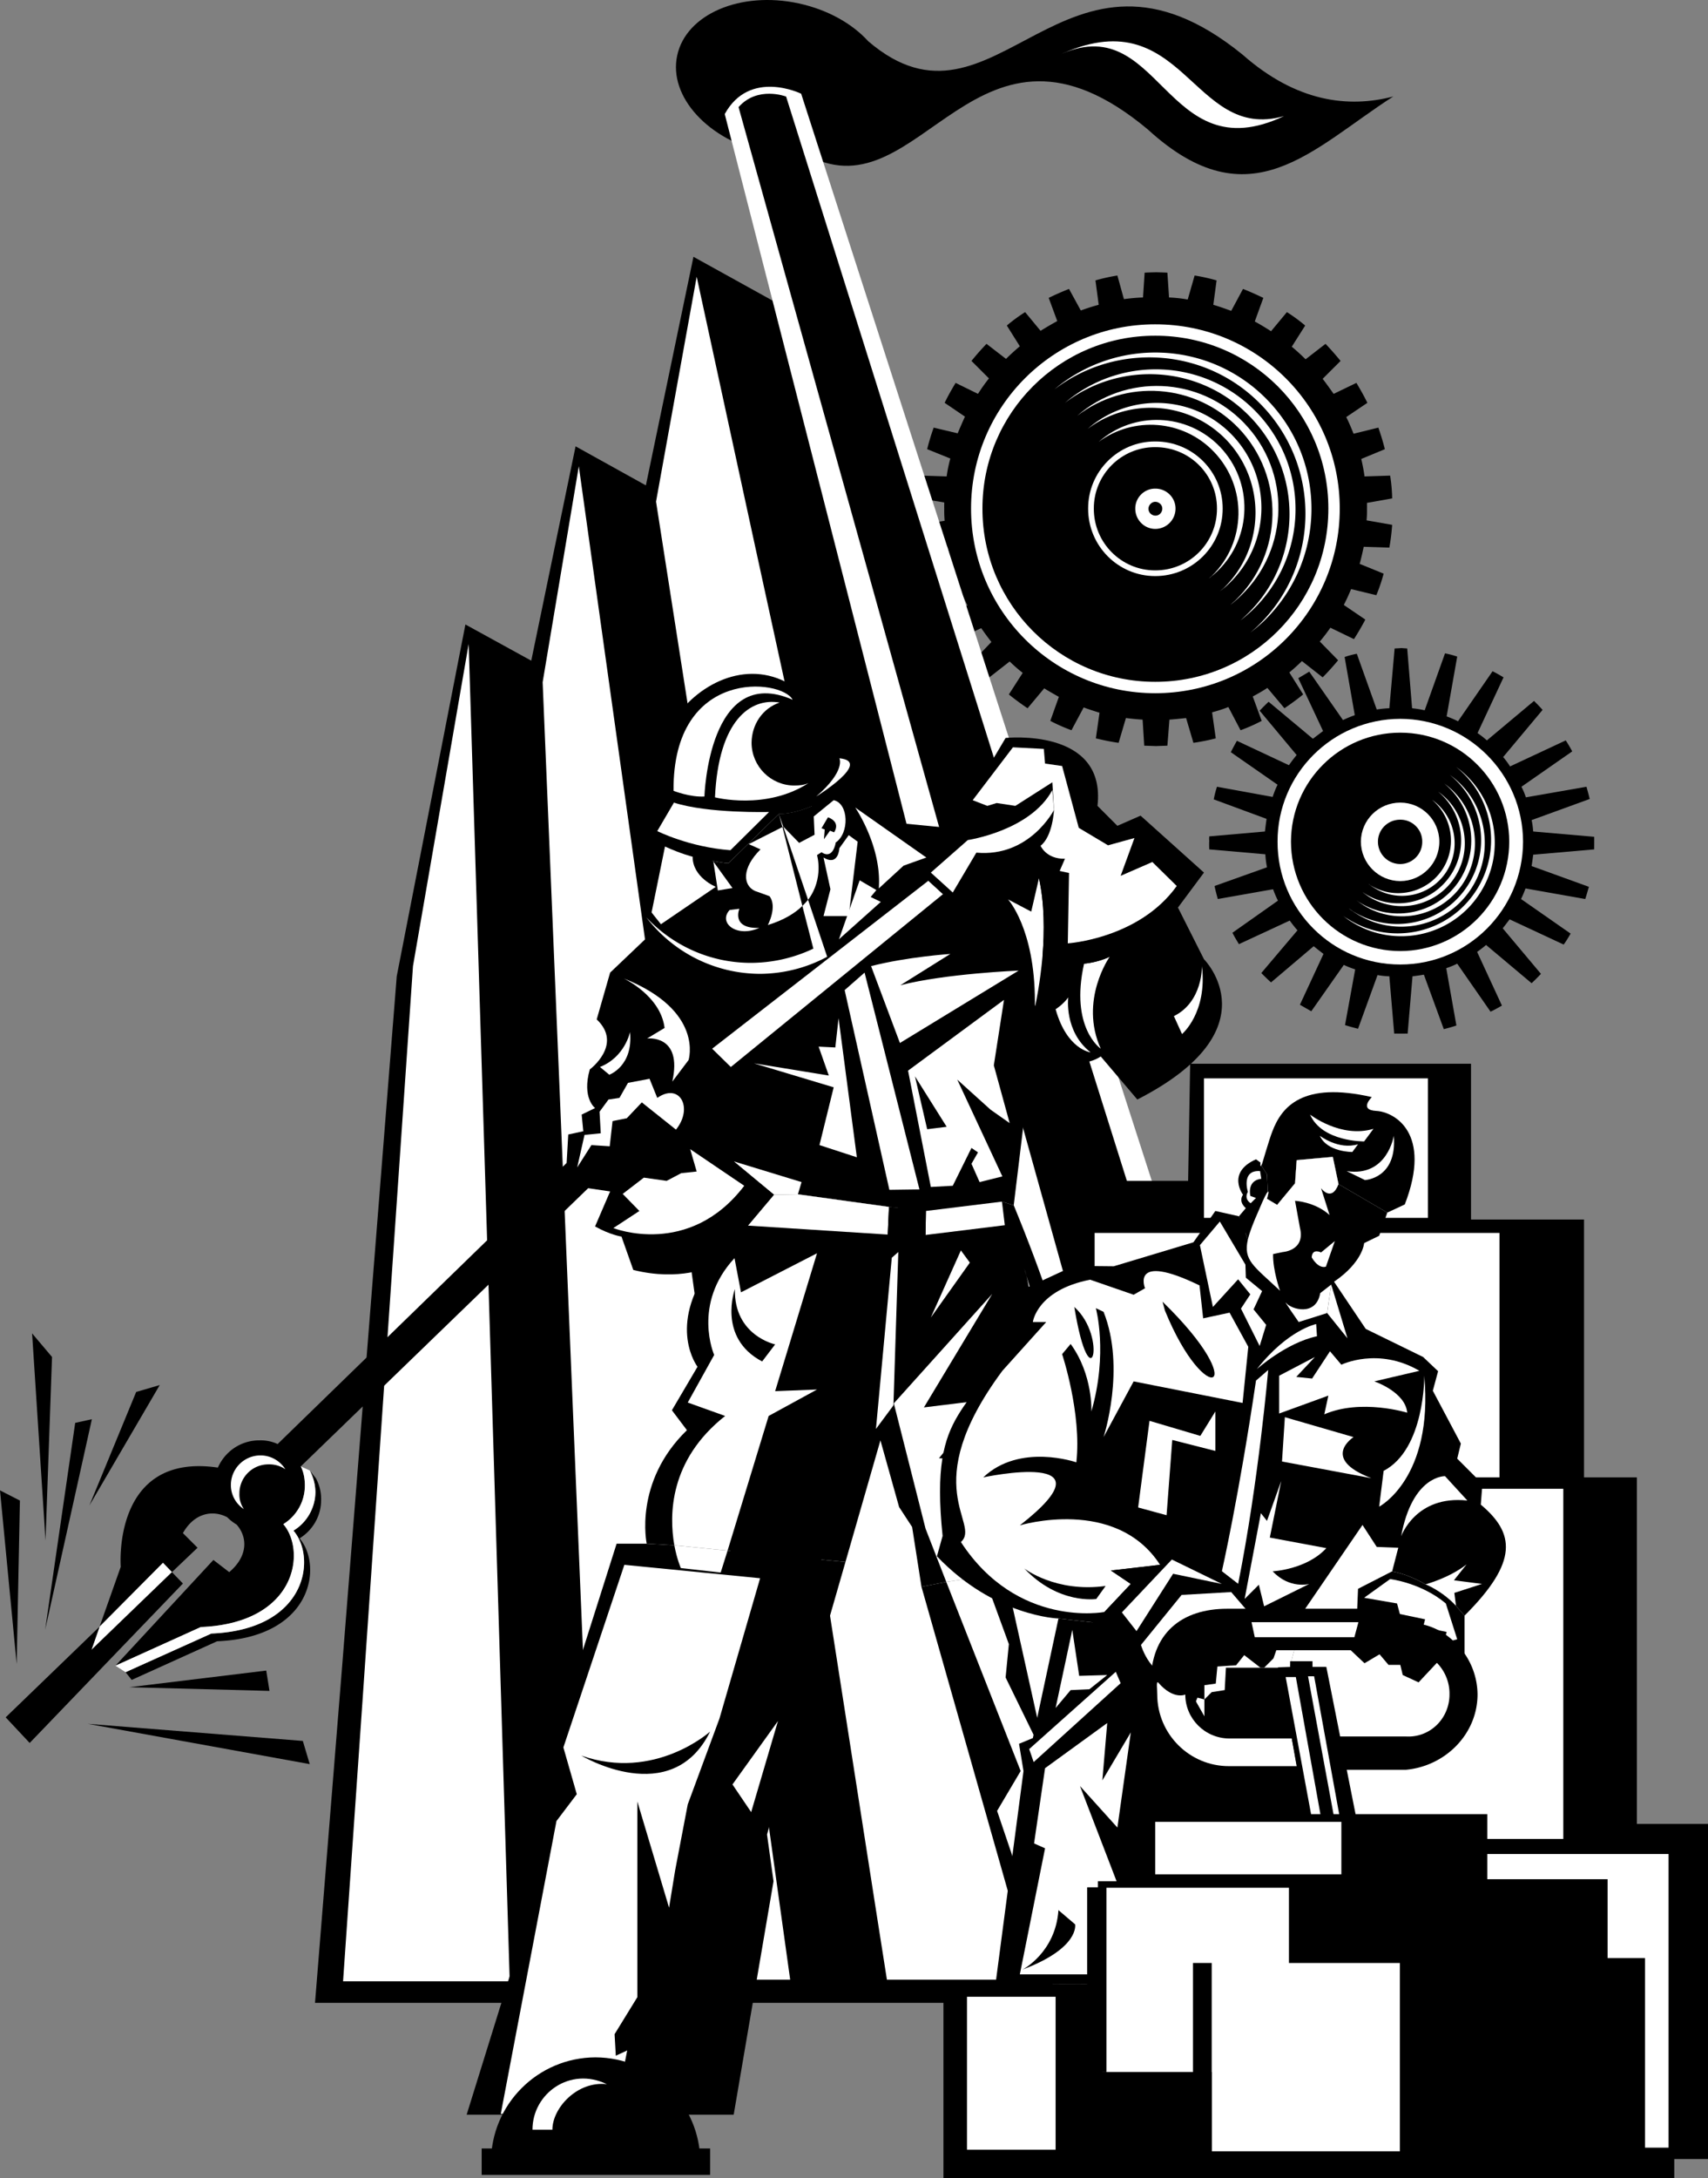 <svg xmlns="http://www.w3.org/2000/svg" width="420.199" height="535.542"><rect width="100%" height="100%" fill="#808080" stroke="none"/><path d="M342.7 23.74c-10.962 2.852-23.74 1.38-37-10.3-44.141-35.89-60.583 23.727-92.098-3.3-3.938-4.333-9.946-7.75-17.102-9.302-14.3-3.09-27.707 2.625-29.898 12.801-2.2 10.125 7.652 20.867 22 24 3.582.742 7.117.969 10.398.7 27.688 14.456 41.133-41.82 83.398-6.5 25.211 23.042 40.372 4.68 60.5-8.2l-.199.102"/><path fill="#fff" d="M260.102 13.74c31.207-14.757 32.847 21.372 55.796 14.802-29.52 13.96-30.34-27.094-55.796-14.801"/><path d="m335.5 134.44 6.3.2c.34-1.81.555-3.673.7-5.598l-6.3-1.102c.089-.938.124-1.926.1-2.898.024-.497 0-.961 0-1.403l6.2-1.097a40.409 40.409 0 0 0-.5-5.602l-6.3.2c-.192-1.462-.49-2.911-.802-4.302l5.801-2.398c-.445-1.816-1.004-3.594-1.597-5.3l-6.102 1.5c-.563-1.419-1.145-2.802-1.8-4.099l5.198-3.5c-.835-1.71-1.753-3.328-2.699-4.902l-5.597 2.7c-.875-1.227-1.75-2.465-2.704-3.7l4.403-4.398a69.853 69.853 0 0 0-3.7-4.2l-4.902 3.797a53.656 53.656 0 0 0-3.398-3.097l3.3-5.2a40.668 40.668 0 0 0-4.5-3.3L312.7 81.44a64.837 64.837 0 0 0-4-2.398l2.102-5.801c-1.637-.785-3.317-1.547-5-2.2l-2.903 5.399a65.619 65.619 0 0 0-4.398-1.5l.8-6a46.734 46.734 0 0 0-5.402-1.2l-1.699 5.9a34.339 34.339 0 0 0-4.597-.5l-.403-6.098c-.957-.051-1.879-.075-2.8-.102-.93.027-1.848.05-2.797.102l-.403 6.097c-1.558.047-3.117.207-4.699.403l-1.602-5.801a46.13 46.13 0 0 0-5.398 1.199l.8 6c-1.488.39-2.976.875-4.402 1.398L263 71.042a66.198 66.198 0 0 0-5 2.199l2.102 5.699A89.497 89.497 0 0 0 256 81.338l-3.8-4.597a39.253 39.253 0 0 0-4.5 3.3l3.198 5.098a55.953 55.953 0 0 0-3.398 3.102l-4.8-3.7a64.78 64.78 0 0 0-3.7 4.2l4.3 4.3a42.728 42.728 0 0 0-2.698 3.797l-5.5-2.699c-.954 1.574-1.872 3.192-2.704 4.903l5 3.398c-.613 1.316-1.207 2.719-1.796 4.101l-5.903-1.402c-.601 1.703-1.16 3.48-1.597 5.3l5.699 2.302a32.045 32.045 0 0 0-.903 4.398l-6.097-.2c-.297 1.821-.473 3.685-.602 5.603l6.102 1c0 .515-.024.992 0 1.5-.024.984.011 1.984.097 3l-6.097 1c.137 1.925.351 3.789.699 5.597l6.102-.2a94.436 94.436 0 0 0 1 4.302l-5.704 2.3a39.111 39.111 0 0 0 1.801 5.297l6-1.5c.563 1.38 1.176 2.688 1.801 4l-5.102 3.403c.848 1.722 1.81 3.343 2.801 4.898l5.7-2.7a73.606 73.606 0 0 0 2.5 3.4l-4.297 4.5a58.413 58.413 0 0 0 3.796 4.203l5-3.903c1 .969 2.055 1.906 3.204 2.8l-3.403 5.302c1.485 1.218 3.024 2.328 4.602 3.398l4.097-4.898c1.18.73 2.399 1.418 3.602 2.097l-2.102 5.903c1.66.875 3.395 1.64 5.204 2.3l3-5.601c1.257.469 2.586.883 3.898 1.3l-.898 6.302c1.867.449 3.722.84 5.597 1.097l1.801-6.098a62.86 62.86 0 0 0 4.102.399l.398 6.398c.992.04 1.941.063 2.898.102.954-.04 1.903-.063 2.801-.102l.5-6.398c1.375-.106 2.75-.246 4.102-.398l1.8 6.097a51.3 51.3 0 0 0 5.5-1.098l-.902-6.402c1.387-.375 2.711-.785 4-1.3l3 5.703a43.11 43.11 0 0 0 5.2-2.301l-2.2-6a45.52 45.52 0 0 0 3.602-2.102l4.199 5c1.566-1.07 3.106-2.18 4.602-3.398l-3.403-5.403a53.57 53.57 0 0 0 3.102-2.796l5.097 4a61.379 61.379 0 0 0 3.801-4.204l-4.5-4.597a49.651 49.651 0 0 0 2.602-3.403l5.8 2.801a68.56 68.56 0 0 0 2.797-4.8l-5.296-3.598a50.57 50.57 0 0 0 1.796-3.903l6.204 1.5a41.18 41.18 0 0 0 1.796-5.296l-5.898-2.403c.379-1.363.695-2.77 1-4.2"/><path fill="#fff" d="M284.2 79.74c-25.009-.03-45.321 20.282-45.302 45.302-.02 25.09 20.293 45.402 45.301 45.398 25.102.004 45.414-20.309 45.403-45.398.011-25.02-20.301-45.333-45.403-45.301"/><path d="M284.2 82.542c-23.47-.047-42.536 19.019-42.5 42.5-.036 23.55 19.03 42.613 42.5 42.597 23.562.016 42.624-19.047 42.6-42.598.024-23.48-19.038-42.546-42.6-42.5"/><path fill="#fff" d="M284.2 108.541c-9.102-.035-16.52 7.383-16.5 16.5-.02 9.184 7.398 16.602 16.5 16.598 9.195.004 16.613-7.414 16.6-16.598.012-9.117-7.405-16.535-16.6-16.5"/><path d="M284.2 109.94c-8.337-.04-15.13 6.754-15.098 15.102-.032 8.414 6.761 15.207 15.097 15.199 8.426.008 15.219-6.785 15.2-15.2.019-8.347-6.774-15.14-15.2-15.101"/><path fill="#fff" d="M284.2 120.14c-2.692-.02-4.91 2.198-4.9 4.902-.01 2.769 2.208 4.988 4.9 5a4.99 4.99 0 0 0 5-5c0-2.704-2.22-4.922-5-4.903"/><path d="M285.398 126.338c.707-.687.727-1.765.102-2.398-.68-.723-1.758-.742-2.398-.102-.715.66-.735 1.743-.102 2.403.672.691 1.746.715 2.398.097"/><path fill="#fff" d="M310.398 99.64c14.747 15.284 14.278 39.593-1 54.3a40.83 40.83 0 0 1-1.796 1.602 41.842 41.842 0 0 0 3.296-2.801c15.25-14.7 15.723-39.004 1-54.301-14.117-14.68-37.12-15.672-52.5-2.7 15.348-11.706 37.356-10.323 51 3.9"/><path fill="#fff" d="M307.602 102.541c13.21 13.676 12.789 35.434-.903 48.598-.48.473-.984.922-1.5 1.402a45.834 45.834 0 0 0 3-2.601c13.668-13.152 14.086-34.914.903-48.602C296.434 88.158 275.758 87.3 262 99.042c13.73-10.473 33.406-9.231 45.602 3.5"/><path fill="#fff" d="M304.7 105.24c11.445 11.954 11.081 30.919-.802 42.4-.421.359-.812.71-1.199 1.1.903-.741 1.785-1.488 2.602-2.3 11.953-11.473 12.32-30.438.8-42.398-11.054-11.508-29.183-12.22-41.101-1.801 11.89-9.145 29.016-8.051 39.7 3"/><path fill="#fff" d="M301.7 108.14c9.835 10.284 9.519 26.605-.7 36.5-.34.265-.645.542-1 .8a18.137 18.137 0 0 0 2.398-2c10.293-9.887 10.61-26.203.704-36.5-9.547-9.926-25.207-10.512-35.5-1.5 10.265-7.738 24.921-6.77 34.097 2.7"/><path fill="#fff" d="M298.602 111.041c8.32 8.622 8.054 22.293-.5 30.598-.262.18-.489.383-.704.602.73-.567 1.45-1.168 2.102-1.801 8.633-8.297 8.895-21.969.602-30.602-8.036-8.34-21.22-8.8-29.801-1.199 8.554-6.332 20.738-5.484 28.3 2.403"/><path d="m375.3 218.44 14.7 2.602c.324-.981.605-1.997.898-3l-14.097-5.102c.152-.941.277-1.867.398-2.8l15-1.302c-.011-.687.012-1.379 0-2.097.012-.336-.008-.688 0-1l-15-1.301c-.082-.984-.195-1.922-.398-2.8l14.3-5.2a99.764 99.764 0 0 0-.8-3l-14.903 2.602c-.3-.887-.66-1.77-1.097-2.602l12.5-8.7c-.512-.929-1.02-1.831-1.602-2.698L371.5 188.44a18.114 18.114 0 0 0-1.7-2.3l9.7-11.598c-.656-.762-1.383-1.493-2.102-2.204l-11.597 9.704a21.09 21.09 0 0 0-2.301-1.801l6.398-13.7c-.863-.515-1.75-1.039-2.699-1.5l-8.5 12.297a27.241 27.241 0 0 0-2.8-1.199l2.601-14.7a22.549 22.549 0 0 0-3-.8l-5 14a27.146 27.146 0 0 0-3.102-.5l-1.199-14.7c-.472-.034-.918-.054-1.398-.1-.555.046-1.137.07-1.7.1l-1.3 14.7c-1.024.027-2.047.149-3.102.3l-4.898-13.698a20.555 20.555 0 0 0-3 .8l2.5 14.297a30.61 30.61 0 0 0-2.903 1.204l-8.296-11.903c-.891.535-1.778 1.07-2.704 1.602l6.102 13c-.844.636-1.684 1.273-2.5 1.898l-10.898-9.098a48.735 48.735 0 0 0-2.204 2.2L319 185.639a36.68 36.68 0 0 0-1.898 2.5l-12.801-6a69.448 69.448 0 0 0-1.5 2.8l11.5 8a22.132 22.132 0 0 0-1.2 3l-13.703-2.5a25.352 25.352 0 0 0-.796 3.103l13 4.796a86.095 86.095 0 0 0-.403 3.102l-13.699 1.2c-.027.39-.047.753 0 1.1-.047.731-.023 1.43 0 2.098l13.8 1.204c.052 1.078.196 2.125.4 3.199l-12.9 4.597c.227 1.094.509 2.133.802 3.204l13.597-2.403c.34.938.75 1.902 1.2 2.8l-11.2 7.9c.48.945 1.04 1.87 1.602 2.8l12.5-5.8c.574.804 1.21 1.613 1.898 2.402l-8.898 10.5c.793.789 1.562 1.558 2.398 2.3l10.5-8.902c.797.672 1.61 1.281 2.403 1.902l-5.801 12.5c.93.528 1.87 1.07 2.8 1.598l8-11.398c.887.418 1.813.789 2.797 1.097l-2.5 13.704c1.07.343 2.125.617 3.204.898l4.796-13.2c.926.169 1.899.278 2.903.302L343 254.139c.605-.02 1.215.004 1.8 0 .509.004.981-.02 1.5 0l1.2-14.097c.945-.11 1.898-.25 2.8-.403l4.9 13.402c1.062-.285 2.109-.554 3.1-.902l-2.5-14.098a19.268 19.268 0 0 0 2.7-1.101l8.2 11.8c.984-.46 1.925-.988 2.8-1.5l-6.102-13.198a29.4 29.4 0 0 0 2.204-1.704l11.199 9.403a47.33 47.33 0 0 0 2.3-2.301l-9.402-11.2c.563-.71 1.125-1.456 1.7-2.198l13.3 6.199c.621-.864 1.172-1.774 1.7-2.7l-12.2-8.5c.422-.843.785-1.703 1.102-2.601"/><path fill="#fff" d="M344.5 176.74c-16.715.036-30.23 13.555-30.2 30.2-.03 16.703 13.485 30.223 30.2 30.2 16.637.023 30.152-13.497 30.2-30.2-.048-16.645-13.563-30.164-30.2-30.2"/><path d="M344.5 180.14c-14.852.003-26.863 12.015-26.898 26.8.035 14.844 12.046 26.855 26.898 26.898 14.777-.043 26.785-12.054 26.8-26.898-.015-14.785-12.023-26.797-26.8-26.8"/><path fill="#fff" d="M344.5 197.338c-5.36-.008-9.676 4.309-9.7 9.602.024 5.352 4.34 9.668 9.7 9.7 5.285-.032 9.602-4.348 9.602-9.7 0-5.293-4.317-9.61-9.602-9.602"/><path d="M344.5 201.542c-3.055-.032-5.496 2.414-5.5 5.398a5.496 5.496 0 0 0 5.5 5.5c2.977-.012 5.422-2.457 5.398-5.5.024-2.984-2.421-5.43-5.398-5.398"/><path fill="#fff" d="M363.3 218.74c-6.769 10.762-20.972 13.989-31.698 7.2a8.7 8.7 0 0 1-1.204-.8 17.142 17.142 0 0 0 2.102 1.5c10.734 6.777 24.937 3.546 31.7-7.2 6.51-10.34 3.777-23.86-6-30.898 9.034 7.207 11.402 20.199 5.1 30.199"/><path fill="#fff" d="M361.2 217.542c-6.044 9.625-18.755 12.515-28.4 6.5a11.1 11.1 0 0 0-1-.704c.618.465 1.255.926 1.9 1.301 9.652 6.106 22.363 3.215 28.402-6.398 5.859-9.29 3.378-21.438-5.403-27.7 8.04 6.43 10.153 18.051 4.5 27"/><path fill="#fff" d="M359.2 216.24c-5.282 8.356-16.36 10.876-24.802 5.598-.218-.171-.48-.347-.699-.5.5.403 1.063.809 1.7 1.204 8.343 5.261 19.425 2.742 24.703-5.602 5.113-8.164 2.918-18.809-4.801-24.3 6.972 5.66 8.804 15.777 3.898 23.6"/><path fill="#fff" d="M357.102 214.838c-4.567 7.254-14.098 9.422-21.301 4.903a27.138 27.138 0 0 0-.602-.403c.446.356.953.727 1.5 1.102 7.207 4.508 16.742 2.34 21.301-4.898 4.395-6.989 2.48-16.18-4.2-20.903 5.938 4.89 7.485 13.555 3.302 20.2"/><path fill="#fff" d="M355 213.542c-3.848 6.046-11.836 7.863-17.898 4.097a1.777 1.777 0 0 0-.403-.3c.39.308.84.64 1.301.902 6.07 3.847 14.059 2.031 17.898-4 3.676-5.907 2.047-13.64-3.597-17.602 4.902 4.13 6.164 11.336 2.699 16.902"/><path d="m258.398 318.44-48-172.2-20.097-72.198-19.7-10.903-11.703 56.2-17.296-9.598-10.903 52.699-16.199-8.898-16.898 86.5-13.403 169.296L77.5 492.44h229.398l-48.5-174"/><path fill="#fff" d="m119.898 306.838-4.597-148.5-13.7 79.203L89.2 417.94l-4.8 69.2h41l-5.5-180.302m50.202 5.602L149 161.838l-6.602-47.199-8.898 53.102L141 347.94l5.8 138.8h47.598l-24.296-174.3M261.5 481.838l-38.102-175-37.796-173.297-14.204-65.5-10 55.297 26.903 172.102 27.097 173.5 2.801 17.8h44.403l-1.102-4.902m77.102-20.698-55.204-170.7-55.097-170.7-31.2-96.698s-12.644-6.2-18.8 5l42.597 166.199 43.5 170.097 32.801 128 51.403-.199-10-31"/><path d="m324.2 439.64-53.7-170.7-53.602-170.5-23.5-74.7s-7.043-2.706-11.699 2.598L228.5 194.241 276 364.44l22.102 79.101 28 2.2-1.903-6.102"/><path d="M292.8 261.541h69.098v38.297H389.7v63.403h13v85.199h17.5v82.398h-154V413.64h4.903v-123.3H292.3l.5-28.798"/><path fill="#fff" d="M351.3 299.44v-34.3h-55.1v34.3h55.1m17.598 63.8v-60.1h-99.597v60.1h99.597m15.704 88.9v-86.1h-93.903v86.098h93.903M410.5 530.74v-74.902H268.898v74.903H410.5"/><path d="m74 360.541 70.7-68.402 35.1-29.8-4.6-4.5-35.802 28.1-71.097 69.103 5.699 5.5"/><path d="M74 360.541c.7 1.407 1.012 3.032 1 4.7.012 4.023-2.129 7.539-5.3 9.5 5.66 6.593 3.359 24.328-20.302 25.3l-21 9.5 24.102-26 3.898 3c4.836-4.12 4.383-8.812 1.801-11.703a11.755 11.755 0 0 1-2.3-1.797c-3.372-1.785-7.977-1.238-10.899 3.899l3.602 3.601-6.301 6-2.2-2.3L24.5 399.94l5.2-14.7s-2.212-28.25 23.902-24.402c1.746-3.976 5.68-6.746 10.296-6.699a9.91 9.91 0 0 1 4.403.902c2.543.782 4.398 2.57 5.699 5.5"/><path d="M76.2 361.541c.862 1.551 1.359 3.368 1.402 5.297a11.237 11.237 0 0 1-5.403 9.5c5.703 6.598 3.406 24.332-20.199 25.301l-21.102 9.5 1.5 1.902 21-9.5c23.684-.98 25.985-18.718 20.301-25.3 3.196-1.973 5.336-5.489 5.301-9.5a10.64 10.64 0 0 0-1.3-5.301l-1.5-1.899"/><path fill="#fff" d="m24.5 399.94-2 5.7 19.8-19.099-2.198-2.3L24.5 399.94m51.7-38.399c.862 1.551 1.359 3.368 1.402 5.297a11.237 11.237 0 0 1-5.403 9.5c5.703 6.598 3.406 24.332-20.199 25.301l-21.102 9.5-2.5-1.598 21-9.5c23.66-.972 25.961-18.707 20.301-25.3 3.172-1.961 5.313-5.477 5.301-9.5.012-1.668-.3-3.293-1-4.7l2.2 1m-17.302 5.699a7.126 7.126 0 0 1 7.204-7.198 7.002 7.002 0 0 1 4.097 1.199c-1.261-2.024-3.539-3.399-6.097-3.403a7.284 7.284 0 0 0-7.301 7.301A7.037 7.037 0 0 0 60 371.041a6.31 6.31 0 0 1-1.102-3.8"/><path d="m24.5 399.94-23.102 22.3 5.903 6.301L45 389.338l-2.7-2.797-19.8 19.098 2-5.7m-6-50.101-7.398 50.903 11.5-51.801zm3.102 74 52.898 4.203 1.7 5.7zM0 366.44l4.898 2.5-.796 40.2zm31.8 48.398 33.7-4.097.8 5zm-23.902-87 4.903 5.801-1.602 45.102zM33.5 342.24 22 370.14l17.3-29.599Zm199.3 46.7 24.4-3.602 7.402-.797 13.597-3.3-5.8-26.301-6.5-5.7s-1.415-16.195-16.5-52.902l-2.899-.898-18.7 2.3-9.1-1-22.4-3.1-5.902.1-6.199 3.598-9.5 14.102c-10.668 14.762-3.097 24.602-3.097 24.602L165.3 346.74l3.699 4.898c-13.18 12.746-9.898 27.903-9.898 27.903l6.796.398 13.102 1.3 29 2.802 8.602-29.903 4.597 16.402 3.2 4.899 2.3 14.7 6.102-1.2"/><path d="m176.102 218.042-13.5 9.199-12.5 11.898-3.301 11.5c6.558 6.176-1.7 12.3-1.7 12.3-2.007 7.017 1.297 9.5 1.297 9.5l37.801 24.9 6.2-3.598 5.902-.102 22.398 3.102 9.102 1 18.699-2.301 2.898.898 5-41.297c8.993 10.395 16.403 4.7 16.403 4.7l9 10.597c33.676-17.218 16.398-34.5 16.398-34.5l-6.398-12.699-53.5-19.3-16.403-1.598-8-7.403-35.796 23.204"/><path d="M209.2 192.338c-4.704 4.012-11.723 7.762-17.598 7.801l-12.403 12.102c-1.754-.04-6.547-1.133-8.8-1.602-.005 5.121 5.703 7.402 5.703 7.402l3.097.797-1 2.704c-3.52 6.12.754 9.332 7.602 9.199 2.629-.02 9.8-4.301 9.8-4.301l7-1.2h6.2l2.199-18.3-.602-8.398 1.5-3.704-2.699-2.5"/><path d="M170.398 210.64s-2.671-.63-6.796-2.5l-1.602-1-4.3-2.098 4.698-8.801c-6.988-22.153 28.73-49.457 44.301-12.102 4.957-1.43 6.602 4.73 2.5 8.2-4.703 4.011-11.722 7.761-17.597 7.8l-12.403 12.102c-1.754-.04-6.547-1.133-8.8-1.602M179 381.24l-13.102-1.3-6.796-.398h-7.403l-18 56.699 3.801 10.699-22.7 73h65.7l9.8-57.399-1.6-11.5 19.3-67-29-2.8m85.602 3.3-7.403.797-24.398 3.602-6.102 1.2 36.7 129.198H328.3l-27.5-76.5 3.199-5-19.3-58.296-6.5 1.699-13.598 3.3"/><path fill="#fff" d="M165.8 197.338c8.395 2.72 23.4 2.301 23.4 2.301l-9.5 9.402c-10.227-.773-18-4.703-18-4.703l4.1-7m40.7-10.898c8.238.785-5.7 9.398-5.7 9.398 7.368-6.355 5.7-9.398 5.7-9.398M195 172.042c-20.703-9.04-21.7 23.796-21.7 23.796-3.519.215-7.6-1.398-7.6-1.398-.231-30.41 26.66-27.535 29.3-22.398"/><path fill="#fff" d="M198.898 192.542c-1.261.515-2.066.57-3.5.597-5.78-.027-10.464-4.707-10.5-10.5.036-4.566 2.762-8.52 6.903-9.898-7.219-1.262-15.04 4.425-15.903 23.3 0 0 12.52 3.262 23-3.5M227.8 297.74l18.7-2.3.7 5.8-19.5 2.4.1-5.9m-31.5-4.1 22.4 3.1-.302 6.802L184 301.337l6.398-7.597 5.903-.102m-4.903 129.502-6.597 22.402-4.602-6.801zm-25.5-43.2c.653 3.48 1.602 5.601 1.602 5.601l9.8 1.098 1.7-5.398-13.102-1.301M154.3 504.14l-2.8 1.3-.3-5.3 5.6-9.098V442.94l7.802 26.101 1.5-9.203 3.097-16.199L177 422.541l10-34.5-33.398-3.3-15 44.898 3.296 11.5-5 6.602-13.699 72 28 .199 3.102-15.8m78.499-115.2 18.302 46.5-5.801 9.8 8.199 24.2 14.8 50.101h25.9l-4.5-43.101-8.7-18.899-1.602-22.101-14.796-50.899-7.403.797-24.398 3.602"/><path d="M143 431.64c18.105 6.37 31.7-5.9 31.7-5.9-9.485 19.25-31.7 5.9-31.7 5.9m109.5 20.401c26.078 7.594 20.742 16.625 15 20.7-5.754 4.136 8.602.398 8.602.398 17.464-14.941-23.602-21.098-23.602-21.098m-5.102-64.703 10.204 46-10.204-20.898.801-8.2-5.699-15.6 4.898-1.302"/><path fill="#fff" d="m190.398 293.74-9.898-8.199 16.7 5.098-.9 3-5.902.102m-37-53.199c19.942 7.925 16 20.097 16 20.097l-4 5.3c2.602-11.722-6.199-10.6-6.199-10.6l4.301-2.598c-.973-7.969-10.102-12.2-10.102-12.2m54.402 2.899 11 49.102 7.4-.102-13.5-53.3-4.9 4.3m-1.5 6.898 4.5 34.204-9.198-3 3.5-14.204-19.602-5.898 18.398 3-2.5-7.102 4.102.203.8-7.203m40.7-4.5-23.602 17.403L229 291.838l5.398-.297 4.602-9.3 1.602 1.097L239 286.14l2 4.5 5.602-1.398L235.5 265.44l8.2 7.398 4.698 3.301-3.898-14.2 2.5-16.1m19.7-8.899c-3.516 15.77 4.1 20.898 4.1 20.898-5.359-11.902 2.2-22.597 2.2-22.597-3.043 1.457-6.3 1.699-6.3 1.699m-7 11.2c2.796 9.96 8.6 10.6 8.6 10.6-6.558-5.148-5.5-13.5-5.5-13.5-1.277 1.778-3.1 2.9-3.1 2.9m-9.098-9.5-29.204 17.8-7.097-18.899c8.851-2.28 19.5-3 19.5-3l-12.301 7.7c11.098-2.875 29.102-3.602 29.102-3.602m5-22.699c1.394 6.219 1.343 13.18.898 18.898-.582 6.836-1.7 11.903-1.7 11.903s-.238 1.66-.198-.602c-.04-17.86-6.602-25-6.602-25l5.7 3 1.902-8.2M155 253.74c.82 8.415-5.102 10.5-5.102 10.5l-2.296-1.902c6.168-2.445 7.398-8.597 7.398-8.597m140.7-16.199c1.355 11.472-4.9 16.699-4.9 16.699l-2-4.403c7.16-3.558 6.9-12.296 6.9-12.296M252 311.94c5.555 18.11 6.926 25.226 6.7 34.898-6.74-3.652-12.302 3.102-12.302 3.102 11.98-21.258 5.602-38 5.602-38m-73 69.3 10.102-33.1 11.898-6.5-10.3.401L201 308.14l-18.7 9.602-1.6-8.403c-10.509 11.32-5 23.801-5 23.801l-6.5 11.7 9.198 3.3c-13.753 10.836-13.808 24.356-12.5 31.8L179 381.242"/><path fill="#fff" d="m257.2 385.338-6.098-13.597-15.301-4.903 13.5-7.797-18.301-.5 11.8-14.402-15.5 1.902 16.802-27.902-24.204 26.902 7.801 30.797 5.102 13.102 24.398-3.602m-37.801-76.098-3.898 42.098 4.3-5.797 1.2-37.703-1.602 1.403m17-1.801 2.204 3-9.602 13.5zm0 0"/><path d="m205.102 196.74-4.903 4-7.5 2.5-1.097-3.1c5.875-.04 12.894-3.79 17.597-7.802l2.7 2.5-6.797 1.903m3.698 28.499 2.2-18.3-.602-8.398s6.598 9.62 5.801 19.898l-2 2.102-5.398 4.699"/><path d="m205.102 196.74 6.796-1.902-1.5 3.704.602 8.398-10.8-6.2 4.902-4"/><path d="m200.2 200.74.198 4.5-3.796 2-3.903-4 7.5-2.5"/><path fill="#fff" d="M202.602 210.838c3.718 2.254 3.898-2.296 3.898-2.296l2.3-3.204 2.2 1.602-2.2 18.3h-6.198l1.699-6.6-1.7-7.802M179.5 223.74c-2.895 3.157 1.727 6.903 7.3 4.4-7.01.245-4.902-4.7-4.902-4.7l-2.398.3m-4-11.902 1.102 7.102 3.597-.602zm0 0"/><path fill="#fff" d="m192.7 203.24 3.902 4 3.796-2-.199-4.5 4.903-4c3.75.813 3.863 8.169.5 10.4 0 0-.598 4.331-3.5 2.402l-1.102.699s1.742 5.777-2.2 11c-.44.5-.886 1.004-1.402 1.5-1.863 1.82-4.57 3.48-8.5 4.699 0 0 2.414-4.54.403-7.102l-3.602-1.296c-2.875-1.344-3.328-5.532 1.403-10.204l-2.903-1.296 8.301-4.204.2-.097"/><path d="m202.102 203.64 1.597-2.7c3.34 1.27 1.5 3.7 1.5 3.7l-1-.4-1.5 2.098.2-2.398-.797-.3m-10.5-3.5 1.097 3.1 6.102 18 4.699 14-3.398-2-2.704-10.5-4.898-19.402-.898-3.199"/><path d="m163.602 208.14-3.301 16.198s.652.864 2.3 2.903c4.993 6.261 23.899 12.43 37.5 6l3.399 2c-4.95 2.664-10.563 4.152-16.5 4.199-11.418-.047-21.535-5.473-28-13.898l-.398-.5.097-.704L162 207.14l1.602 1"/><path fill="#fff" d="M162.602 227.24c-1.649-2.038-2.301-2.902-2.301-2.902l3.3-16.199c4.126 1.871 6.797 2.5 6.797 2.5-.004 5.121 5.704 7.402 5.704 7.402l-13.5 9.2"/><path fill="#fff" d="m197.398 222.74 2.704 10.5a36.123 36.123 0 0 1-15.403 3.5c-10.117-.019-19.242-4.312-25.699-11.198 6.465 8.425 16.582 13.851 28 13.898 5.938-.047 11.55-1.535 16.5-4.2l-4.7-14c-.44.5-.886 1.005-1.402 1.5m-5.796-22.6.898 3.198.2-.097zm18.796-1.598 17.5 12.296-5.597 2-6.102 5.602c.797-10.277-5.8-19.898-5.8-19.898m5.203 20.296-4.102-2.398-5.102 14.5 10.301-9.2-2.5-1.198 1.403-1.704"/><path d="m218.7 296.74 9.1 1-.1 5.9-9.302-.099.301-6.8M180.8 316.94c-.269 11.45 9.9 13.601 9.9 13.601l-3.2 4.2c-11.094-5.84-6.7-17.801-6.7-17.801m115 188.898c-14.19.047-25.718 11.575-25.698 25.801h51.5c-.04-14.226-11.567-25.754-25.801-25.8"/><path fill="#fff" d="M298.602 512.44c-9.04-4.41-18.32 2.297-18.301 11.2h4.898c0-5.356 6.125-12.048 13.403-11.2"/><path d="M267.8 528.24v6.5H324v-6.5h-56.2m-121.3-22.402c-14.2.047-25.727 11.575-25.7 25.801h51.5c-.046-14.23-11.581-25.754-25.8-25.8"/><path fill="#fff" d="M149.3 512.44c-9.046-4.41-18.323 2.297-18.3 11.2h4.898c-.008-5.356 6.118-12.048 13.403-11.2"/><path d="M118.5 528.24v6.5h56.2v-6.5h-56.2m106.602-263.6 3 13 4.796-.598zM180.5 285.541l-9.8-8.203c2.503-4.922-.235-10.394-7.098-10.097l-2.204-4.102-8.5 2.2-1 2.202-2.796.5-2.704 4.399-3.296 1.601.398 4.098-3.7.8-.402 7 5.301 6.2 5.403.8-3.704 8.602c3.676 2.079 6.5 2.5 6.5 2.5l2.903 8.2c11.515 2.875 18.898-.801 18.898-.801 2.883-1.797 6.336-6.145 9.301-10.102l6.398-7.597-9.898-8.2m76.898-72.901-1.796 3.3c1.394 6.219 1.343 13.18.898 18.898 2.094 1.871 7.504 2.887 10.2 2.102 0 0 3.257-.242 6.3-1.7 7.2-3.32 12.86-8.394 16.8-12.1l6.4-8.598-15.598-14-5.704 2.5-4.898-4.903c2.215-19.332-22.602-16.7-22.602-16.7l-6 10.103s-4.632-2.915-6.5 1c-1.343 2.828 2.5 7.5 2.5 7.5 3 3.605 14.907 11.203 20 12.597"/><path fill="#fff" d="m249.2 183.74 7.6.4.302 3.6 4.199.598 4.097 15.204 7.204 4.296 6.5-1.796-3.403 9.296 7.801-3.398 6 5.898c-9.277 12.977-26.8 14.102-26.8 14.102l.3-17.3-2.3-.5 1.3-3c-4.633.105-6-3.2-6-3.2 3.008-2.309 3.3-8.8 3.3-8.8l-.402-6.802-9.097 5.801-4.602-.7-2.3.7-3.598-1.398 9.898-13M149.7 270.338l2.698-.398 2.102-3.7 5.3-1 1.9 4.7c5.515-3.852 8.937 2.441 4.6 7.8l-8.402-6.699-3.699 3.899-3.5.7-.699 6.198-4.5-.297-3.5 5.5 1.8-8 4-.402-.3-5.3 2.2-3m3.5 23.202 5.198-4 5.602.797 3.602-1.898 3.796-.399-1.597-5.5 13.3 9c-13.593 17.829-32.203 10.399-32.203 10.399l6.403-4.2-4.102-4.199m75.199-76.999 3.602 3.296-52.2 42.5-4.6-4.5 53.198-41.296"/><path d="m229 214.542-.602 2 3.602 3.296 2.398-.398-5.398-4.898"/><path fill="#fff" d="M258.898 194.24c-5.363 10.024-20.796 12.302-20.796 12.302l-9.102 8 5.398 4.898 5.801-9.8c13.13 1.194 19.102-10.5 19.102-10.5l-.403-4.9"/><path d="m260.398 397.94-6.296 29.398-3.403 1.403 1.102 6.699-6.903 52.5 47.903-.102v-50.797l3 9 11.8 41.2h38.297L317.2 410.338l1.5-5.796-58.3-6.602"/><path fill="#fff" d="m257.102 434.74 15.296-11.1-1.199 14.1 7-11.8-3.3 23.398-9.2-10.199 9 23.402h-4.597v22.899h-19.204l6.204-31-2.704-1.2 2.704-18.5m6.698-34-4.1 19.2 3.698-4.398 4.602-.204 4.398-3.5-6.898.204-1.7-11.301m34.302 15.3 3.199-.5.3-5.5h15.7l1.398-5.5-13.3-.703-7.7 6.301-3.5 8.2 2.102 3.702v-4.203l1.8-1.797"/><path d="M314.898 317.338 307 304.741l-2.2-5.7-5.8-1.3-5.398 7.699L274 311.338l-9.8-.097-13.4 6.199-2 7.898c-9.015 24.035-20.35 18.946-16.902 52.301l-1.398 5c14.145 14.856 29.898 15.3 29.898 15.3l58.301 6.602 2.403-9 14.097-20.601 3.5 5.398 5.301.203-1.5 5.797c3.004.625 5.465 1.653 8.2 3.203 0 0 4.066 1.59 7.5 5.297l2.1 2.403c13.434-13.395 12.278-20.336 4-27.301l.4-5.102-6.2-6.199.898-3.7-6.898-13 1.3-4.8-3.698-3.5L336 326.741l-7.8-11.602-13.302 2.2M311.7 288.74l.198 4.302c.422-.438-.199 1.699-.199 1.699l2.5 1.5 4.403-5.301.398-5.7 8.898-.8 1.403 6.7 12 7 4.3-2c6.852-17.677-2.636-22.766-7-23-4.425-.227-1.101-3.4-1.101-3.4-17.082-3.894-22.191 2.364-24.5 8.5-.719 1.794-2.32 7.384-2.5 7.9-.094.183-.16.32-.2.402l1.4 2.199"/><path d="M310.3 286.541c-.347.63-.198-.703-.198-.703l-1.102-.797c-7.328 3.254-3.2 8.7-3.2 8.7-1.238 1.843.7 3.3.7 3.3l-1.7 2 2.2 5.7c-1.18 5.172 1.418 6.496 7.898 12.597l1.602 3.102c1.133 1.402 7.266 3.371 8.3-2.5l2.7-2.102.7-.699c7.132-4.863 7.402-9.5 7.402-9.5l3.699-1.8 2-5.7-12-7-1.403-6.7-8.898.802-.398 5.699-4.403 5.3-2.5-1.5s.621-2.136.2-1.699l-.2-4.3-1.398-2.2"/><path fill="#fff" d="M322.3 274.041c2.97 6.739 13.302 6.598 13.302 6.598l2.296-3.098c-8.003 2.426-15.597-3.5-15.597-3.5"/><path fill="#fff" d="M324.7 279.24c1.796 4.048 8 4 8 4l1.402-1.902c-4.832 1.465-9.403-2.097-9.403-2.097m18.199-.001c.88 10.56-7.097 10.9-7.097 10.9l-4.5-2.2c10.047 1.516 11.597-8.7 11.597-8.7m-24.296 16 1.199 6.598c1.418 5.66-4.2 6-4.2 6l-2.402.5c-.078 4.02 1.7 9 1.7 9-6.481-6.101-9.079-7.425-7.899-12.597.441-1.82 1.316-4.09 2.7-7.2 1.296-3.113 1.925-4.285 2.198-4.5.422-.437-.199 1.7-.199 1.7l2.5 1.5 4.403-5.301.398-5.7 8.898-.8 1.403 6.7c-1.719 4.562-4.301 1-4.301 1l2.102 6.6c-3.625-3.273-8.5-3.5-8.5-3.5m9.796 9.9-2.199 6.3c-1.972.57-3.5-2.3-3.5-2.3.14-2.337 2.301-1.2 2.301-1.2l3.398-2.8M309 294.541l-1.3 1.297s-1.75-.949-.7-2.797c0 0-1.742-5.437 3-5.101l.3 1.898s-3.425.078-2.698 4.203l1.398.5m18.5 21.297-2.7 2.102c-1.034 5.871-7.167 3.902-8.3 2.5-1.18-1.371 3 4.601 3 4.601l7-2.203 1-7m-74.3 114.203 21.3-19 1.2 2.797-21.4 19.403-1.1-3.2"/><path d="M251.602 484.24c14.093-5.312 12.898-11.1 12.898-11.1l-4.102-3.5c-.718 10.444-8.796 14.6-8.796 14.6"/><path fill="#fff" d="M309.2 336.64c7.624-9.708 14.6-11.098 14.6-11.098l.2 3c-7.64 1.628-14.8 8.097-14.8 8.097m-.2 2.801c-4.207 28.441-8.398 46.898-8.398 46.898l4 3.102c5.05-25.262 7.398-52.602 7.398-52.602l-3 2.602m17.5-16.602 5 6.203-4-13.203zm-26.398-22.5 6.296 10.602.102 3.2 4 3.3-2.102 4.5 3.102 3.8-1.602 5.2-4.597-9.2 2.3-3.5-3-3.699-6.203 6.797-3.199-15.199 4.903-5.8"/><path fill="#fff" d="M295.102 316.041c-17.145-8.312-13.403.7-13.403.7l-2.8 1.597-10.7-3.699c-13.144 2.578-14.097 10.402-14.097 10.402h3.296l-10.796 12c-21.325 28.758-5.082 37.497-10.204 42.098 13.91 21.309 35.301 17.2 35.301 17.2l6.5-6.9-4.898-3.3 12.097-1.398c-10.91-16.86-34.5-9.7-34.5-9.7 24.282-18.957-9-11.8-9-11.8 8.993-8.547 22.903-3.7 22.903-3.7 1.355-12.019-3.5-26.601-3.5-26.601l2.097-2.5c5.536 7.598 5.102 16.602 5.102 16.602 4.137-14.325 1.102-25.403 1.102-25.403l1.898.902c5.531 13.875 0 30.797 0 30.797l7.398-13.699 26.801 5.3 1.403-13.8-4.602-8.398-6.5 1.398-.898-8.098m21 32.399-.704 10.898 22 4.102c-12.707-4.813-4.398-10.102-4.398-10.102l-16.898-4.898m34.296-10.2c2.286 25.247-11.097 32.2-11.097 32.2l1.097-8.8c10.204-5.325 10-23.4 10-23.4"/><path fill="#fff" d="M299 347.041v9.7l-10.602-2.7-1.398 18.5-7-1.902 2.8-21.3 12.5 3.703 3.7-6m56.5 15.898 5.5 6c-12.71-1.406-16.3 8.8-16.3 8.8 2.777-15.066 10.8-14.8 10.8-14.8m-4.8 26.601s4.066 1.59 7.5 5.297l-.4-3.199 6.802-2.2-6.903-.898 3.102-3.902c-4.301 3.371-10.102 4.902-10.102 4.902m-1.499-52.5c-10.165-5.945-19.2-1.5-19.2-1.5l-2.8-3.3-4.4 6.699-3.902-.398 4.602-4.903-8.8 4.602v9.3l12.1-4.402-1 4.602c9.067-3.918 20.4-.403 20.4-.403-.458-5.136-8.098-7.699-8.098-7.699l11.097-2.597M315.2 364.14l-2.802 13.902 13.903 2.597c-4.852 5.29-13.2 5.7-13.2 5.7 4.184 4.445 9 3.1 9 3.1L311 394.94l-1.3-5.3-3.5 3.5 4-21.097 1.5 1.898 3.5-9.8"/><path d="M252 385.64c8.453 8.925 17.7 7.5 17.7 7.5l2.3-3.2c-12.32 1.695-20-4.3-20-4.3m12.3-64.302c8.337 7.446 3.938 24.102 0 0m21.7-1.297c22.32 21.665 10.715 27 .602 2.2l-.602-2.2m23.8 78.797 2.802 3.703 1.398 3.2-.7 2-2.3 2.3h-.898l-4-3.101-2 2.5-4.602.3-.398 4.2-2.801.398v3.5l-4.7-1.199s-2.925 1.367-6.601-2.898l-5.2-4-2.198-7-5.903-6.403 6.5-6.898-4.898-3.3 12.097-1.4 3-3.902 12.204 5.5 4 3.102 1.597 3.7 3.602 5.698m32.699-12.5c3.004.625 5.465 1.653 8.2 3.203 0 0 4.066 1.59 7.5 5.297l2.1 2.403v9.3l-6.8 2.297-4.5 4.801-3.898-1.8-.602-2.5h-2.898l-2.204-2.598-3.699 2.199-3.398-3.2.898-3.199 1-3.703-.3-3.297.203-4.902 8.398-4.3"/><path fill="#fff" d="m290.7 392.14 12.198-.7 4.204 4.898-3.5 1.203L302 401.64l-5.102.7-.398 4.203-4.398.898-1.403 5.602c-7.652-.047-10-8.602-10-8.602l10-12.3"/><path fill="#fff" d="m288.602 386.94-9 14.101L276 396.44l12.3-13 12.302 6-12-2.5m53.398 1.3-6.398 4.598 8.097 1.403.7 2.597 6.203 1.301-.5 1.902 5.796 1.2-.699 2.699 3.301-.898-2.8-8.801c-6.024-5.074-13.7-6-13.7-6"/><path d="M335.398 405.74H346.5c2.547-.175 5.504 1.895 7 3.098a10.79 10.79 0 0 1 3.102 7.704c.035 5.964-4.801 10.796-10.801 10.398h-16.403l1.801 8.2h14.602c9.726-.848 17.668-8.743 17.699-18.5a17.94 17.94 0 0 0-3.2-10.098c-3.655-4.915-8.253-7.586-14.402-7.602-2.52.016-9 0-9 0l-1.5 6.8"/><path d="M329.398 426.94c-5.523.043-8.53-.152-12-.2-1.867.048-9.765.497-14.597-.402-4.305-.722-5.63-2.695-6.5-4.297l-2.102-3.703c-.02-8.07.324-12.496 5.102-12.5 2.886.004 8.187-.129 14.699-.097h21.398l1.5-6.801 1.102-3.4h-16.898c-4.957-.011-16.454-.011-19.102 0-11.309-.011-18.902 6-18.898 18.297-.004 16.032 9.71 21.328 17.898 21.301 3.035.027 14.102 0 14.102 0h16.097l-1.8-8.2"/><path fill="#fff" d="M291.602 416.64c.004 5.933 4.84 10.769 10.796 10.8h15.403l1.199 6.8h-16.602c-9.753.04-17.664-7.87-17.699-17.6.035-1.016-.351-3.65.301-2.9 3.676 4.266 6.602 2.9 6.602 2.9m17.098-14.099h24.5l1-3.703h-26.302l.801 3.703"/><path d="m322.5 452.64-7.5-40.302-.602-2.398 3-.102v-1.398h5.5v1.398h3.403l8.5 42.801H322.5"/><path fill="#fff" d="M318.8 412.338h-2.5l6.302 34h2.296l-6.097-34m4.499-.198h-1.5l6.302 34.1h1.398l-6.2-34.1"/><path d="M281.7 446.041v16.399l-7 .101h-4.598v1.5H267.5v23.797l-22.602.102h-12.796v47.601h179.796v-7.5H404.7V481.44h-9.2v-19.4h-29.602v-16H281.7"/><path fill="#fff" d="M317.102 509.44v-45.3h-45.903v45.3h45.903"/><path fill="#fff" d="M344.398 528.94v-46.3h-46.296v46.3h46.296M330 460.838V447.94h-45.8v12.898H330m-70.3 67.704V490.94h-21.802v37.602H259.7"/><path d="M298.102 535.542v-52.903H293.5v52.902h4.602M272.2 509.44v-45.4h-4.7v45.399h4.7"/></svg>
